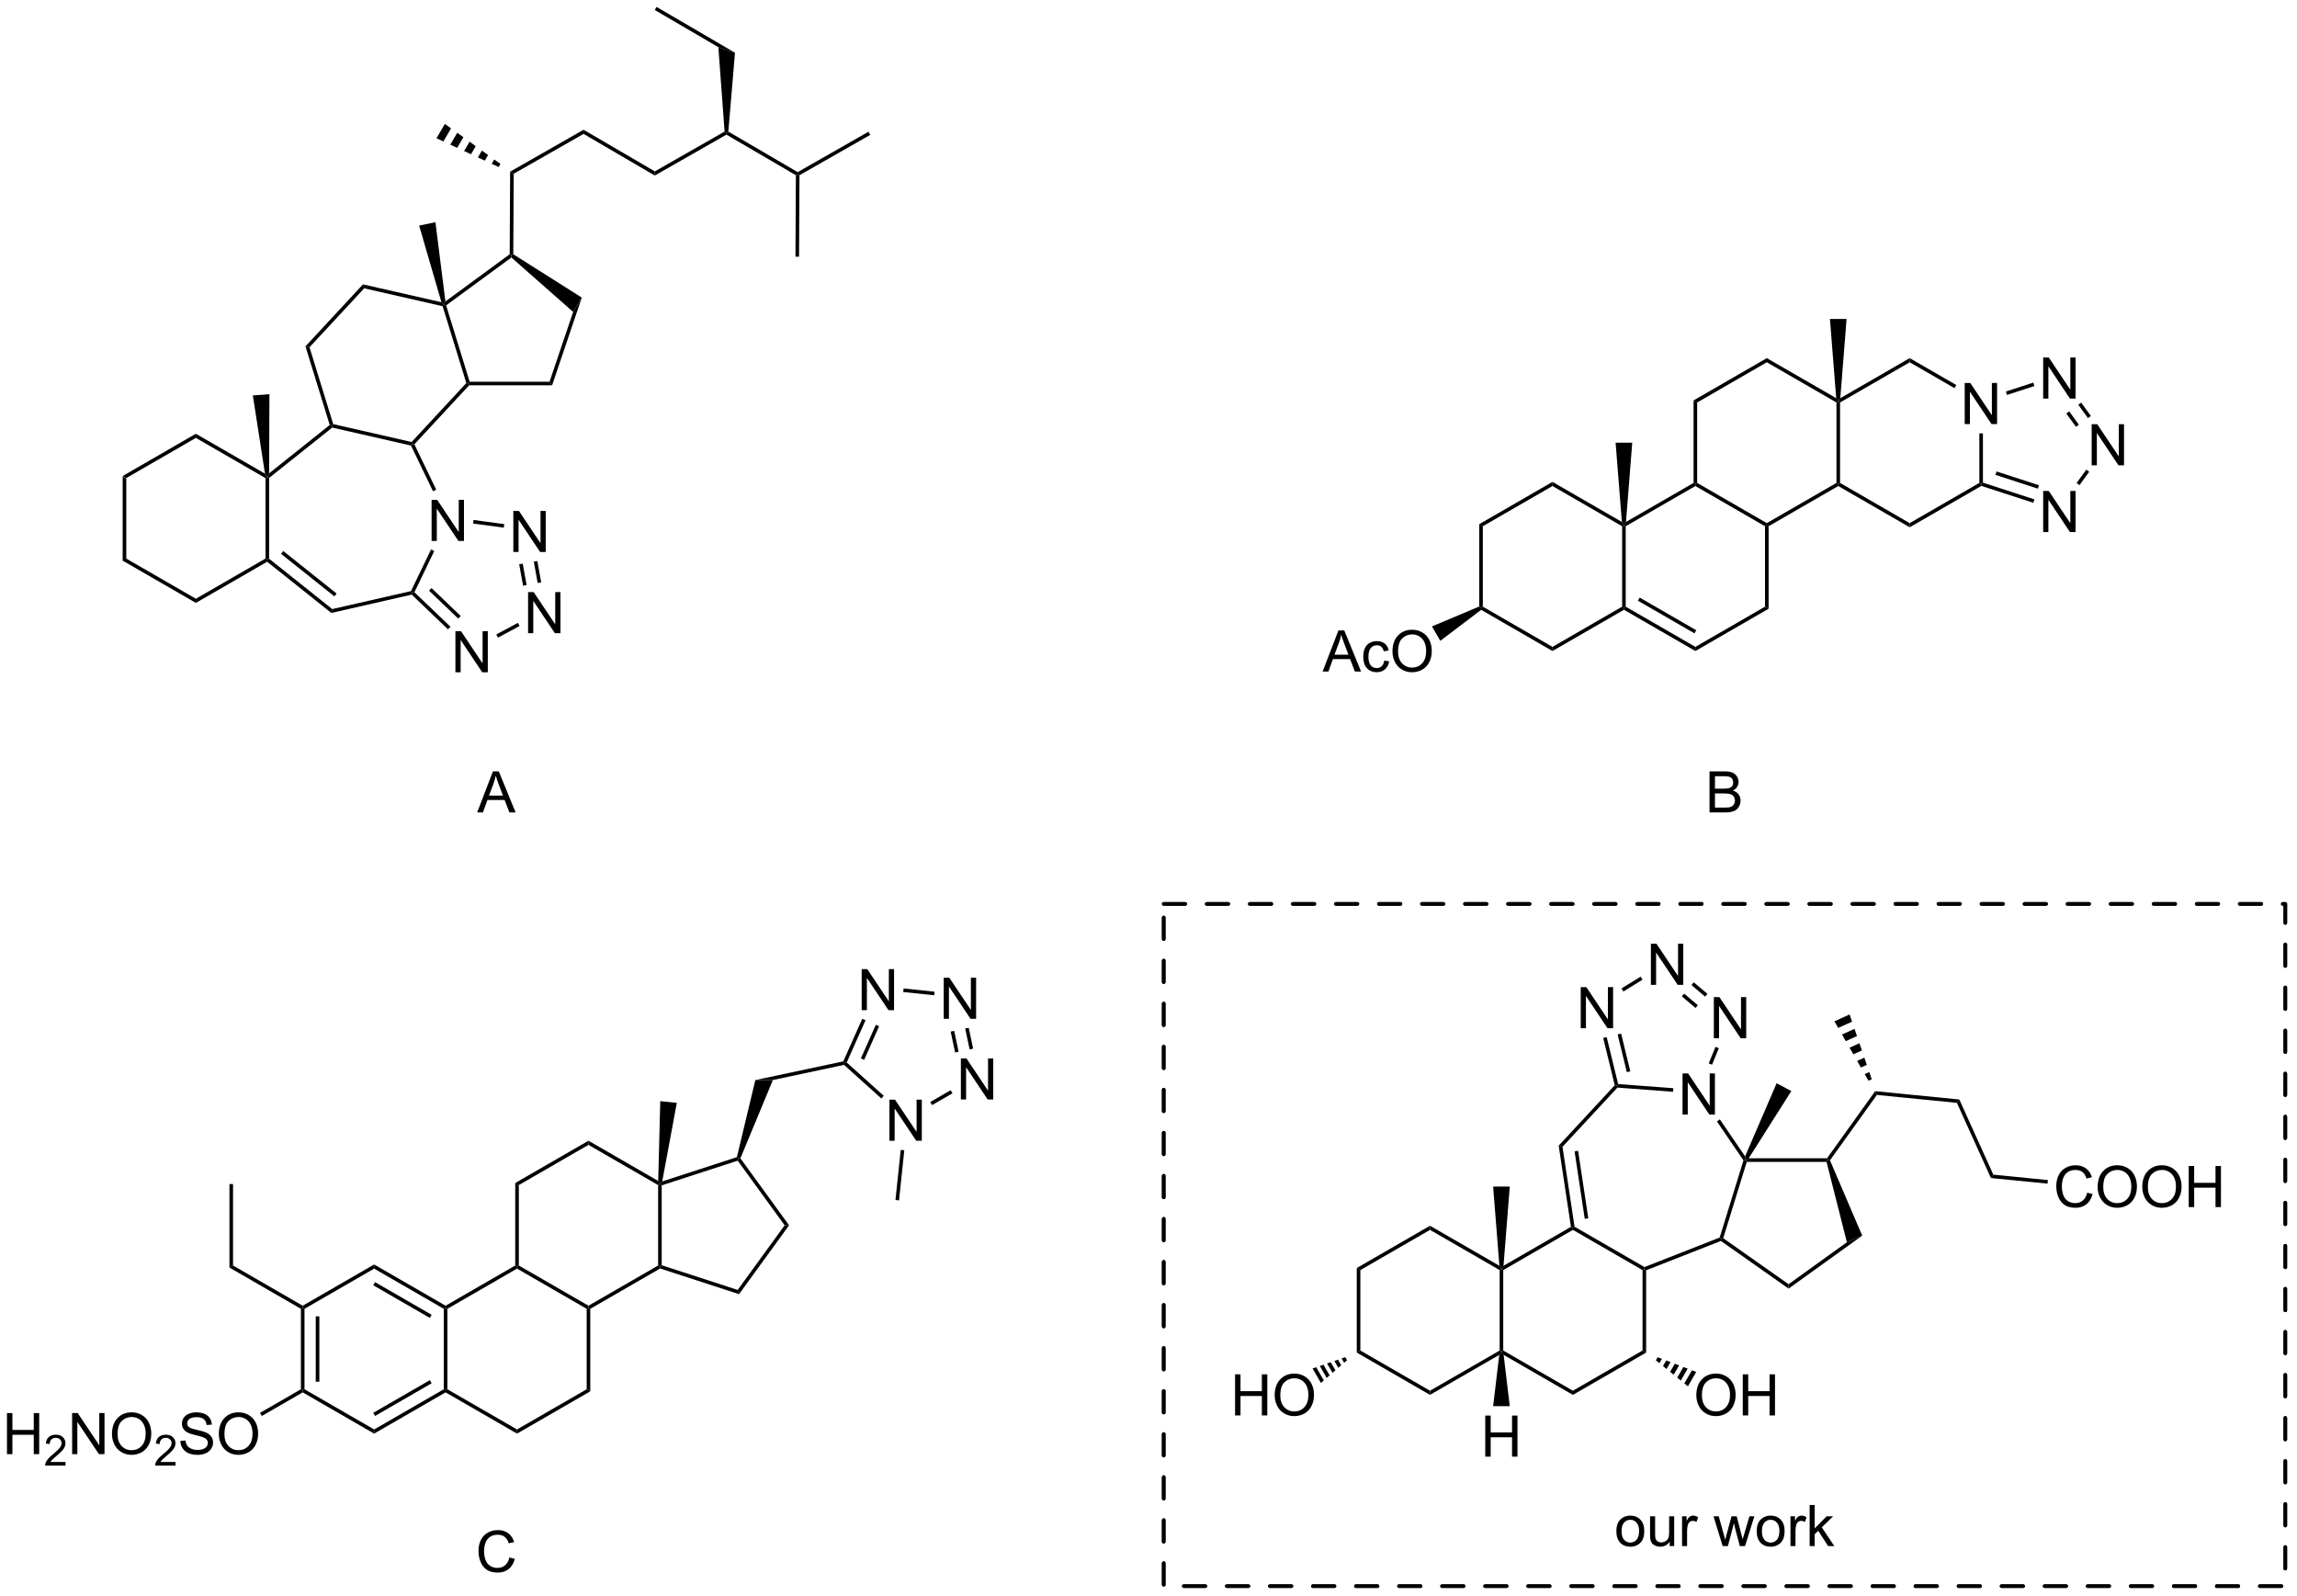 <?xml version="1.0" encoding="UTF-8"?>
<!DOCTYPE svg PUBLIC '-//W3C//DTD SVG 1.0//EN'
          'http://www.w3.org/TR/2001/REC-SVG-20010904/DTD/svg10.dtd'>
<svg stroke-dasharray="none" shape-rendering="auto" xmlns="http://www.w3.org/2000/svg" font-family="'Dialog'" text-rendering="auto" width="439" fill-opacity="1" color-interpolation="auto" color-rendering="auto" preserveAspectRatio="xMidYMid meet" font-size="12px" viewBox="0 0 439 305" fill="black" xmlns:xlink="http://www.w3.org/1999/xlink" stroke="black" image-rendering="auto" stroke-miterlimit="10" stroke-linecap="square" stroke-linejoin="miter" font-style="normal" stroke-width="1" height="305" stroke-dashoffset="0" font-weight="normal" stroke-opacity="1"
><!--Generated by the Batik Graphics2D SVG Generator--><defs id="genericDefs"
  /><g
  ><defs id="defs1"
    ><clipPath clipPathUnits="userSpaceOnUse" id="clipPath1"
      ><path d="M2.4 0.646 L331.341 0.646 L331.341 229.339 L2.4 229.339 L2.4 0.646 Z"
      /></clipPath
      ><clipPath clipPathUnits="userSpaceOnUse" id="clipPath2"
      ><path d="M0.733 27.958 L0.733 250.292 L320.529 250.292 L320.529 27.958 Z"
      /></clipPath
    ></defs
    ><g transform="scale(1.333,1.333) translate(-2.4,-0.646) matrix(1.029,0,0,1.029,1.646,-28.112)"
    ><path d="M17.827 94.326 L18.327 94.614 L18.327 105.826 L17.827 106.114 Z" stroke="none" clip-path="url(#clipPath2)"
    /></g
    ><g transform="matrix(1.371,0,0,1.371,-1.005,-38.343)"
    ><path d="M17.827 106.114 L18.327 105.826 L28.037 111.431 L28.037 112.009 Z" stroke="none" clip-path="url(#clipPath2)"
    /></g
    ><g transform="matrix(1.371,0,0,1.371,-1.005,-38.343)"
    ><path d="M28.037 112.009 L28.037 111.431 L37.746 105.826 L37.996 105.97 L37.973 106.272 Z" stroke="none" clip-path="url(#clipPath2)"
    /></g
    ><g transform="matrix(1.371,0,0,1.371,-1.005,-38.343)"
    ><path d="M38.246 105.85 L37.996 105.97 L37.746 105.826 L37.746 94.614 L37.996 94.47 L38.246 94.591 Z" stroke="none" clip-path="url(#clipPath2)"
    /></g
    ><g transform="matrix(1.371,0,0,1.371,-1.005,-38.343)"
    ><path d="M37.67 93.993 L37.996 94.47 L37.746 94.614 L28.037 89.009 L28.037 88.431 Z" stroke="none" clip-path="url(#clipPath2)"
    /></g
    ><g transform="matrix(1.371,0,0,1.371,-1.005,-38.343)"
    ><path d="M28.037 88.431 L28.037 89.009 L18.327 94.614 L17.827 94.326 Z" stroke="none" clip-path="url(#clipPath2)"
    /></g
    ><g transform="matrix(1.371,0,0,1.371,-1.005,-38.343)"
    ><path d="M60.898 103.37 L60.898 97.644 L61.676 97.644 L64.684 102.138 L64.684 97.644 L65.411 97.644 L65.411 103.37 L64.632 103.37 L61.624 98.87 L61.624 103.37 L60.898 103.37 Z" stroke="none" clip-path="url(#clipPath2)"
    /></g
    ><g transform="matrix(1.371,0,0,1.371,-1.005,-38.343)"
    ><path d="M37.973 106.272 L37.996 105.97 L38.246 105.85 L47.049 112.87 L46.925 113.411 ZM39.91 105.169 L47.342 111.096 L47.654 110.705 L40.222 104.778 Z" stroke="none" clip-path="url(#clipPath2)"
    /></g
    ><g transform="matrix(1.371,0,0,1.371,-1.005,-38.343)"
    ><path d="M46.925 113.411 L47.049 112.87 L58.026 110.364 L58.199 110.581 L58.123 110.855 Z" stroke="none" clip-path="url(#clipPath2)"
    /></g
    ><g transform="matrix(1.371,0,0,1.371,-1.005,-38.343)"
    ><path d="M58.503 110.526 L58.199 110.581 L58.026 110.364 L60.82 104.562 L61.27 104.778 Z" stroke="none" clip-path="url(#clipPath2)"
    /></g
    ><g transform="matrix(1.371,0,0,1.371,-1.005,-38.343)"
    ><path d="M61.543 96.227 L61.092 96.444 L58.026 90.076 L58.199 89.859 L58.498 89.904 Z" stroke="none" clip-path="url(#clipPath2)"
    /></g
    ><g transform="matrix(1.371,0,0,1.371,-1.005,-38.343)"
    ><path d="M58.113 89.583 L58.199 89.859 L58.026 90.076 L47.049 87.57 L46.987 87.3 L47.183 87.088 Z" stroke="none" clip-path="url(#clipPath2)"
    /></g
    ><g transform="matrix(1.371,0,0,1.371,-1.005,-38.343)"
    ><path d="M46.698 87.211 L46.987 87.3 L47.049 87.57 L38.246 94.591 L37.996 94.47 L38.247 93.95 Z" stroke="none" clip-path="url(#clipPath2)"
    /></g
    ><g transform="matrix(1.371,0,0,1.371,-1.005,-38.343)"
    ><path d="M58.498 89.904 L58.199 89.859 L58.113 89.583 L65.739 81.365 L66.02 81.429 L66.13 81.679 Z" stroke="none" clip-path="url(#clipPath2)"
    /></g
    ><g transform="matrix(1.371,0,0,1.371,-1.005,-38.343)"
    ><path d="M66.205 81.179 L66.02 81.429 L65.739 81.365 L62.434 70.651 L62.631 70.44 L62.922 70.536 Z" stroke="none" clip-path="url(#clipPath2)"
    /></g
    ><g transform="matrix(1.371,0,0,1.371,-1.005,-38.343)"
    ><path d="M62.273 70.102 L62.631 70.44 L62.434 70.651 L51.504 68.157 L51.334 67.605 Z" stroke="none" clip-path="url(#clipPath2)"
    /></g
    ><g transform="matrix(1.371,0,0,1.371,-1.005,-38.343)"
    ><path d="M51.334 67.605 L51.504 68.157 L43.879 76.375 L43.316 76.247 Z" stroke="none" clip-path="url(#clipPath2)"
    /></g
    ><g transform="matrix(1.371,0,0,1.371,-1.005,-38.343)"
    ><path d="M43.316 76.247 L43.879 76.375 L47.183 87.088 L46.987 87.3 L46.698 87.211 Z" stroke="none" clip-path="url(#clipPath2)"
    /></g
    ><g transform="matrix(1.371,0,0,1.371,-1.005,-38.343)"
    ><path d="M66.13 81.679 L66.02 81.429 L66.205 81.179 L77.34 81.179 L77.698 81.679 Z" stroke="none" clip-path="url(#clipPath2)"
    /></g
    ><g transform="matrix(1.371,0,0,1.371,-1.005,-38.343)"
    ><path d="M77.698 81.679 L77.34 81.179 L80.631 71.448 L81.835 69.45 Z" stroke="none" clip-path="url(#clipPath2)"
    /></g
    ><g transform="matrix(1.371,0,0,1.371,-1.005,-38.343)"
    ><path d="M81.835 69.45 L80.631 71.448 L72.021 63.862 L72.035 63.542 L72.285 63.406 Z" stroke="none" clip-path="url(#clipPath2)"
    /></g
    ><g transform="matrix(1.371,0,0,1.371,-1.005,-38.343)"
    ><path d="M71.785 63.415 L72.035 63.542 L72.021 63.862 L62.922 70.536 L62.631 70.44 L62.825 69.987 Z" stroke="none" clip-path="url(#clipPath2)"
    /></g
    ><g transform="matrix(1.371,0,0,1.371,-1.005,-38.343)"
    ><path d="M72.285 63.406 L72.035 63.542 L71.785 63.415 L71.845 51.896 L72.344 52.188 Z" stroke="none" clip-path="url(#clipPath2)"
    /></g
    ><g transform="matrix(1.371,0,0,1.371,-1.005,-38.343)"
    ><path d="M70.241 51.249 L69.279 50.804 L69.633 50.197 L70.494 50.817 ZM68.317 50.358 L67.354 49.913 L67.913 48.958 L68.773 49.577 ZM66.392 49.468 L65.43 49.023 L66.192 47.718 L67.052 48.338 ZM64.467 48.577 L63.505 48.132 L64.471 46.478 L65.332 47.098 ZM62.542 47.687 L61.58 47.242 L62.75 45.239 L63.611 45.858 Z" stroke="none" clip-path="url(#clipPath2)"
    /></g
    ><g transform="matrix(1.371,0,0,1.371,-1.005,-38.343)"
    ><path d="M72.344 52.188 L71.845 51.896 L82.085 46.055 L82.082 46.633 Z" stroke="none" clip-path="url(#clipPath2)"
    /></g
    ><g transform="matrix(1.371,0,0,1.371,-1.005,-38.343)"
    ><path d="M82.082 46.633 L82.085 46.055 L92.014 51.857 L92.011 52.434 Z" stroke="none" clip-path="url(#clipPath2)"
    /></g
    ><g transform="matrix(1.371,0,0,1.371,-1.005,-38.343)"
    ><path d="M92.011 52.434 L92.014 51.857 L101.742 46.308 L102.002 46.447 L102 46.736 Z" stroke="none" clip-path="url(#clipPath2)"
    /></g
    ><g transform="matrix(1.371,0,0,1.371,-1.005,-38.343)"
    ><path d="M64.22 121.678 L64.22 115.952 L64.999 115.952 L68.006 120.447 L68.006 115.952 L68.733 115.952 L68.733 121.678 L67.954 121.678 L64.947 117.178 L64.947 121.678 L64.22 121.678 Z" stroke="none" clip-path="url(#clipPath2)"
    /></g
    ><g transform="matrix(1.371,0,0,1.371,-1.005,-38.343)"
    ><path d="M74.347 116.229 L74.347 110.502 L75.126 110.502 L78.133 114.997 L78.133 110.502 L78.86 110.502 L78.86 116.229 L78.081 116.229 L75.073 111.729 L75.073 116.229 L74.347 116.229 Z" stroke="none" clip-path="url(#clipPath2)"
    /></g
    ><g transform="matrix(1.371,0,0,1.371,-1.005,-38.343)"
    ><path d="M72.293 104.914 L72.293 99.187 L73.072 99.187 L76.08 103.682 L76.08 99.187 L76.806 99.187 L76.806 104.914 L76.028 104.914 L73.02 100.414 L73.02 104.914 L72.293 104.914 Z" stroke="none" clip-path="url(#clipPath2)"
    /></g
    ><g transform="matrix(1.371,0,0,1.371,-1.005,-38.343)"
    ><path d="M58.123 110.855 L58.199 110.581 L58.503 110.526 L63.527 115.329 L63.181 115.691 ZM60.543 110.305 L64.612 114.195 L64.957 113.833 L60.889 109.944 Z" stroke="none" clip-path="url(#clipPath2)"
    /></g
    ><g transform="matrix(1.371,0,0,1.371,-1.005,-38.343)"
    ><path d="M70.154 116.852 L69.917 116.411 L72.928 114.791 L73.165 115.231 Z" stroke="none" clip-path="url(#clipPath2)"
    /></g
    ><g transform="matrix(1.371,0,0,1.371,-1.005,-38.343)"
    ><path d="M76.179 109.15 L75.687 109.239 L75.146 106.258 L75.638 106.169 ZM74.142 109.519 L73.601 106.539 L73.109 106.628 L73.65 109.609 Z" stroke="none" clip-path="url(#clipPath2)"
    /></g
    ><g transform="matrix(1.371,0,0,1.371,-1.005,-38.343)"
    ><path d="M71.027 101.03 L70.96 101.525 L66.68 100.945 L66.747 100.45 Z" stroke="none" clip-path="url(#clipPath2)"
    /></g
    ><g transform="matrix(1.371,0,0,1.371,-1.005,-38.343)"
    ><path d="M62.825 69.987 L62.631 70.44 L62.273 70.102 L59.163 59.414 L61.434 58.944 Z" stroke="none" clip-path="url(#clipPath2)"
    /></g
    ><g transform="matrix(1.371,0,0,1.371,-1.005,-38.343)"
    ><path d="M38.247 93.95 L37.996 94.47 L37.67 93.993 L35.98 83.089 L38.293 82.915 Z" stroke="none" clip-path="url(#clipPath2)"
    /></g
    ><g transform="matrix(1.371,0,0,1.371,-1.005,-38.343)"
    ><path d="M206.941 101.034 L207.441 101.323 L207.441 112.534 L207.191 112.678 L206.941 112.514 Z" stroke="none" clip-path="url(#clipPath2)"
    /></g
    ><g transform="matrix(1.371,0,0,1.371,-1.005,-38.343)"
    ><path d="M207.208 112.977 L207.191 112.678 L207.441 112.534 L217.151 118.14 L217.151 118.717 Z" stroke="none" clip-path="url(#clipPath2)"
    /></g
    ><g transform="matrix(1.371,0,0,1.371,-1.005,-38.343)"
    ><path d="M217.151 118.717 L217.151 118.14 L226.86 112.534 L227.11 112.678 L227.11 112.967 Z" stroke="none" clip-path="url(#clipPath2)"
    /></g
    ><g transform="matrix(1.371,0,0,1.371,-1.005,-38.343)"
    ><path d="M227.36 112.534 L227.11 112.678 L226.86 112.534 L226.86 101.323 L227.11 101.178 L227.36 101.323 Z" stroke="none" clip-path="url(#clipPath2)"
    /></g
    ><g transform="matrix(1.371,0,0,1.371,-1.005,-38.343)"
    ><path d="M226.824 100.725 L227.11 101.178 L226.86 101.323 L217.151 95.717 L217.151 95.14 Z" stroke="none" clip-path="url(#clipPath2)"
    /></g
    ><g transform="matrix(1.371,0,0,1.371,-1.005,-38.343)"
    ><path d="M217.151 95.14 L217.151 95.717 L207.441 101.323 L206.941 101.034 Z" stroke="none" clip-path="url(#clipPath2)"
    /></g
    ><g transform="matrix(1.371,0,0,1.371,-1.005,-38.343)"
    ><path d="M227.11 112.967 L227.11 112.678 L227.36 112.534 L237.069 118.14 L237.069 118.717 ZM229.055 111.7 L236.944 116.255 L237.194 115.822 L229.305 111.267 Z" stroke="none" clip-path="url(#clipPath2)"
    /></g
    ><g transform="matrix(1.371,0,0,1.371,-1.005,-38.343)"
    ><path d="M237.069 118.717 L237.069 118.14 L246.779 112.534 L247.279 112.823 Z" stroke="none" clip-path="url(#clipPath2)"
    /></g
    ><g transform="matrix(1.371,0,0,1.371,-1.005,-38.343)"
    ><path d="M247.279 112.823 L246.779 112.534 L246.779 101.323 L247.029 101.178 L247.279 101.323 Z" stroke="none" clip-path="url(#clipPath2)"
    /></g
    ><g transform="matrix(1.371,0,0,1.371,-1.005,-38.343)"
    ><path d="M247.029 100.89 L247.029 101.178 L246.779 101.323 L237.069 95.717 L237.069 95.428 L237.319 95.284 Z" stroke="none" clip-path="url(#clipPath2)"
    /></g
    ><g transform="matrix(1.371,0,0,1.371,-1.005,-38.343)"
    ><path d="M236.819 95.284 L237.069 95.428 L237.069 95.717 L227.36 101.323 L227.11 101.178 L227.396 100.725 Z" stroke="none" clip-path="url(#clipPath2)"
    /></g
    ><g transform="matrix(1.371,0,0,1.371,-1.005,-38.343)"
    ><path d="M247.279 101.323 L247.029 101.178 L247.029 100.89 L256.738 95.284 L256.988 95.428 L256.988 95.717 Z" stroke="none" clip-path="url(#clipPath2)"
    /></g
    ><g transform="matrix(1.371,0,0,1.371,-1.005,-38.343)"
    ><path d="M257.238 95.284 L256.988 95.428 L256.738 95.284 L256.738 84.073 L256.988 83.928 L257.238 84.073 Z" stroke="none" clip-path="url(#clipPath2)"
    /></g
    ><g transform="matrix(1.371,0,0,1.371,-1.005,-38.343)"
    ><path d="M256.702 83.475 L256.988 83.928 L256.738 84.073 L247.029 78.467 L247.029 77.89 Z" stroke="none" clip-path="url(#clipPath2)"
    /></g
    ><g transform="matrix(1.371,0,0,1.371,-1.005,-38.343)"
    ><path d="M247.029 77.89 L247.029 78.467 L237.319 84.073 L236.819 83.784 Z" stroke="none" clip-path="url(#clipPath2)"
    /></g
    ><g transform="matrix(1.371,0,0,1.371,-1.005,-38.343)"
    ><path d="M236.819 83.784 L237.319 84.073 L237.319 95.284 L237.069 95.428 L236.819 95.284 Z" stroke="none" clip-path="url(#clipPath2)"
    /></g
    ><g transform="matrix(1.371,0,0,1.371,-1.005,-38.343)"
    ><path d="M274.616 87.078 L274.616 81.352 L275.394 81.352 L278.402 85.847 L278.402 81.352 L279.129 81.352 L279.129 87.078 L278.35 87.078 L275.342 82.578 L275.342 87.078 L274.616 87.078 Z" stroke="none" clip-path="url(#clipPath2)"
    /></g
    ><g transform="matrix(1.371,0,0,1.371,-1.005,-38.343)"
    ><path d="M256.988 95.717 L256.988 95.428 L257.238 95.284 L266.947 100.89 L266.947 101.467 Z" stroke="none" clip-path="url(#clipPath2)"
    /></g
    ><g transform="matrix(1.371,0,0,1.371,-1.005,-38.343)"
    ><path d="M266.947 101.467 L266.947 100.89 L276.656 95.284 L276.906 95.428 L276.935 95.701 Z" stroke="none" clip-path="url(#clipPath2)"
    /></g
    ><g transform="matrix(1.371,0,0,1.371,-1.005,-38.343)"
    ><path d="M277.156 95.247 L276.906 95.428 L276.656 95.284 L276.656 88.378 L277.156 88.378 Z" stroke="none" clip-path="url(#clipPath2)"
    /></g
    ><g transform="matrix(1.371,0,0,1.371,-1.005,-38.343)"
    ><path d="M273.441 81.639 L273.191 82.072 L266.947 78.467 L266.947 77.89 Z" stroke="none" clip-path="url(#clipPath2)"
    /></g
    ><g transform="matrix(1.371,0,0,1.371,-1.005,-38.343)"
    ><path d="M266.947 77.89 L266.947 78.467 L257.238 84.073 L256.988 83.928 L257.274 83.475 Z" stroke="none" clip-path="url(#clipPath2)"
    /></g
    ><g transform="matrix(1.371,0,0,1.371,-1.005,-38.343)"
    ><path d="M285.553 102.132 L285.553 96.406 L286.332 96.406 L289.339 100.9 L289.339 96.406 L290.066 96.406 L290.066 102.132 L289.287 102.132 L286.279 97.632 L286.279 102.132 L285.553 102.132 Z" stroke="none" clip-path="url(#clipPath2)"
    /></g
    ><g transform="matrix(1.371,0,0,1.371,-1.005,-38.343)"
    ><path d="M292.313 92.828 L292.313 87.102 L293.091 87.102 L296.099 91.597 L296.099 87.102 L296.826 87.102 L296.826 92.828 L296.047 92.828 L293.039 88.328 L293.039 92.828 L292.313 92.828 Z" stroke="none" clip-path="url(#clipPath2)"
    /></g
    ><g transform="matrix(1.371,0,0,1.371,-1.005,-38.343)"
    ><path d="M285.553 83.525 L285.553 77.798 L286.332 77.798 L289.339 82.293 L289.339 77.798 L290.066 77.798 L290.066 83.525 L289.287 83.525 L286.279 79.025 L286.279 83.525 L285.553 83.525 Z" stroke="none" clip-path="url(#clipPath2)"
    /></g
    ><g transform="matrix(1.371,0,0,1.371,-1.005,-38.343)"
    ><path d="M276.935 95.701 L276.906 95.428 L277.156 95.247 L284.33 97.578 L284.176 98.053 ZM278.899 94.162 L284.815 96.085 L284.97 95.609 L279.054 93.687 Z" stroke="none" clip-path="url(#clipPath2)"
    /></g
    ><g transform="matrix(1.371,0,0,1.371,-1.005,-38.343)"
    ><path d="M290.617 95.591 L290.212 95.297 L291.564 93.436 L291.969 93.73 Z" stroke="none" clip-path="url(#clipPath2)"
    /></g
    ><g transform="matrix(1.371,0,0,1.371,-1.005,-38.343)"
    ><path d="M292.207 85.955 L291.802 86.249 L290.45 84.388 L290.855 84.094 ZM290.532 87.172 L289.18 85.311 L288.776 85.605 L290.128 87.466 Z" stroke="none" clip-path="url(#clipPath2)"
    /></g
    ><g transform="matrix(1.371,0,0,1.371,-1.005,-38.343)"
    ><path d="M284.176 81.304 L284.33 81.779 L280.509 83.021 L280.354 82.545 Z" stroke="none" clip-path="url(#clipPath2)"
    /></g
    ><g transform="matrix(1.371,0,0,1.371,-1.005,-38.343)"
    ><path d="M227.396 100.725 L227.11 101.178 L226.824 100.725 L225.95 89.678 L228.27 89.678 Z" stroke="none" clip-path="url(#clipPath2)"
    /></g
    ><g transform="matrix(1.371,0,0,1.371,-1.005,-38.343)"
    ><path d="M257.274 83.475 L256.988 83.928 L256.702 83.475 L255.828 72.428 L258.148 72.428 Z" stroke="none" clip-path="url(#clipPath2)"
    /></g
    ><g transform="matrix(1.371,0,0,1.371,-1.005,-38.343)"
    ><path d="M185.108 121.578 L187.309 115.852 L188.126 115.852 L190.47 121.578 L189.606 121.578 L188.939 119.844 L186.543 119.844 L185.916 121.578 L185.108 121.578 ZM186.762 119.227 L188.704 119.227 L188.106 117.641 Q187.832 116.917 187.699 116.453 Q187.59 117.003 187.392 117.547 L186.762 119.227 ZM193.691 120.058 L194.384 120.149 Q194.27 120.862 193.804 121.269 Q193.337 121.672 192.658 121.672 Q191.806 121.672 191.288 121.115 Q190.77 120.558 190.77 119.519 Q190.77 118.847 190.991 118.344 Q191.215 117.839 191.671 117.589 Q192.126 117.336 192.66 117.336 Q193.337 117.336 193.767 117.677 Q194.197 118.019 194.316 118.649 L193.634 118.753 Q193.535 118.336 193.288 118.125 Q193.041 117.914 192.689 117.914 Q192.158 117.914 191.824 118.294 Q191.494 118.675 191.494 119.5 Q191.494 120.336 191.814 120.716 Q192.134 121.094 192.65 121.094 Q193.064 121.094 193.34 120.841 Q193.619 120.586 193.691 120.058 ZM194.845 118.789 Q194.845 117.362 195.611 116.558 Q196.376 115.75 197.587 115.75 Q198.379 115.75 199.014 116.13 Q199.653 116.508 199.986 117.185 Q200.322 117.862 200.322 118.722 Q200.322 119.594 199.97 120.281 Q199.619 120.969 198.973 121.323 Q198.329 121.677 197.582 121.677 Q196.775 121.677 196.137 121.287 Q195.501 120.894 195.173 120.219 Q194.845 119.542 194.845 118.789 ZM195.626 118.8 Q195.626 119.836 196.181 120.433 Q196.738 121.026 197.579 121.026 Q198.434 121.026 198.986 120.425 Q199.541 119.823 199.541 118.719 Q199.541 118.019 199.304 117.498 Q199.066 116.977 198.611 116.69 Q198.158 116.401 197.59 116.401 Q196.785 116.401 196.204 116.956 Q195.626 117.508 195.626 118.8 Z" stroke="none" clip-path="url(#clipPath2)"
    /></g
    ><g transform="matrix(1.371,0,0,1.371,-1.005,-38.343)"
    ><path d="M206.941 112.514 L207.191 112.678 L207.208 112.977 L201.511 117.297 L200.351 115.288 Z" stroke="none" clip-path="url(#clipPath2)"
    /></g
    ><g transform="matrix(1.371,0,0,1.371,-1.005,-38.343)"
    ><path d="M42.68 210.414 L42.93 210.27 L43.18 210.414 L43.18 221.626 L42.93 221.77 L42.68 221.626 ZM44.75 211.465 L44.75 220.575 L45.25 220.575 L45.25 211.465 Z" stroke="none" clip-path="url(#clipPath2)"
    /></g
    ><g transform="matrix(1.371,0,0,1.371,-1.005,-38.343)"
    ><path d="M42.93 222.059 L42.93 221.77 L43.18 221.626 L52.889 227.231 L52.889 227.809 Z" stroke="none" clip-path="url(#clipPath2)"
    /></g
    ><g transform="matrix(1.371,0,0,1.371,-1.005,-38.343)"
    ><path d="M52.889 227.809 L52.889 227.231 L62.598 221.626 L62.848 221.77 L62.848 222.059 ZM53.014 225.346 L60.903 220.792 L60.653 220.358 L52.764 224.913 Z" stroke="none" clip-path="url(#clipPath2)"
    /></g
    ><g transform="matrix(1.371,0,0,1.371,-1.005,-38.343)"
    ><path d="M63.098 221.626 L62.848 221.77 L62.598 221.626 L62.598 210.414 L62.848 210.27 L63.098 210.414 Z" stroke="none" clip-path="url(#clipPath2)"
    /></g
    ><g transform="matrix(1.371,0,0,1.371,-1.005,-38.343)"
    ><path d="M62.848 209.981 L62.848 210.27 L62.598 210.414 L52.889 204.809 L52.889 204.231 ZM60.903 211.249 L53.014 206.694 L52.764 207.127 L60.653 211.682 Z" stroke="none" clip-path="url(#clipPath2)"
    /></g
    ><g transform="matrix(1.371,0,0,1.371,-1.005,-38.343)"
    ><path d="M52.889 204.231 L52.889 204.809 L43.18 210.414 L42.93 210.27 L42.93 209.981 Z" stroke="none" clip-path="url(#clipPath2)"
    /></g
    ><g transform="matrix(1.371,0,0,1.371,-1.005,-38.343)"
    ><path d="M62.848 222.059 L62.848 221.77 L63.098 221.626 L72.808 227.231 L72.808 227.809 Z" stroke="none" clip-path="url(#clipPath2)"
    /></g
    ><g transform="matrix(1.371,0,0,1.371,-1.005,-38.343)"
    ><path d="M72.808 227.809 L72.808 227.231 L82.517 221.626 L83.017 221.914 Z" stroke="none" clip-path="url(#clipPath2)"
    /></g
    ><g transform="matrix(1.371,0,0,1.371,-1.005,-38.343)"
    ><path d="M83.017 221.914 L82.517 221.626 L82.517 210.414 L82.767 210.27 L83.017 210.414 Z" stroke="none" clip-path="url(#clipPath2)"
    /></g
    ><g transform="matrix(1.371,0,0,1.371,-1.005,-38.343)"
    ><path d="M82.767 209.981 L82.767 210.27 L82.517 210.414 L72.808 204.809 L72.808 204.52 L73.058 204.376 Z" stroke="none" clip-path="url(#clipPath2)"
    /></g
    ><g transform="matrix(1.371,0,0,1.371,-1.005,-38.343)"
    ><path d="M72.558 204.376 L72.808 204.52 L72.808 204.809 L63.098 210.414 L62.848 210.27 L62.848 209.981 Z" stroke="none" clip-path="url(#clipPath2)"
    /></g
    ><g transform="matrix(1.371,0,0,1.371,-1.005,-38.343)"
    ><path d="M83.017 210.414 L82.767 210.27 L82.767 209.981 L92.476 204.376 L92.726 204.52 L92.755 204.792 Z" stroke="none" clip-path="url(#clipPath2)"
    /></g
    ><g transform="matrix(1.371,0,0,1.371,-1.005,-38.343)"
    ><path d="M92.976 204.338 L92.726 204.52 L92.476 204.376 L92.476 193.164 L92.726 193.02 L92.976 193.202 Z" stroke="none" clip-path="url(#clipPath2)"
    /></g
    ><g transform="matrix(1.371,0,0,1.371,-1.005,-38.343)"
    ><path d="M92.488 192.594 L92.726 193.02 L92.476 193.164 L82.767 187.559 L82.767 186.981 Z" stroke="none" clip-path="url(#clipPath2)"
    /></g
    ><g transform="matrix(1.371,0,0,1.371,-1.005,-38.343)"
    ><path d="M82.767 186.981 L82.767 187.559 L73.058 193.164 L72.558 192.876 Z" stroke="none" clip-path="url(#clipPath2)"
    /></g
    ><g transform="matrix(1.371,0,0,1.371,-1.005,-38.343)"
    ><path d="M72.558 192.876 L73.058 193.164 L73.058 204.376 L72.808 204.52 L72.558 204.376 Z" stroke="none" clip-path="url(#clipPath2)"
    /></g
    ><g transform="matrix(1.371,0,0,1.371,-1.005,-38.343)"
    ><path d="M92.755 204.792 L92.726 204.52 L92.976 204.338 L103.568 207.78 L103.759 208.368 Z" stroke="none" clip-path="url(#clipPath2)"
    /></g
    ><g transform="matrix(1.371,0,0,1.371,-1.005,-38.343)"
    ><path d="M103.759 208.368 L103.568 207.78 L110.114 198.77 L110.732 198.77 Z" stroke="none" clip-path="url(#clipPath2)"
    /></g
    ><g transform="matrix(1.371,0,0,1.371,-1.005,-38.343)"
    ><path d="M110.732 198.77 L110.114 198.77 L103.568 189.76 L103.663 189.466 L103.947 189.432 Z" stroke="none" clip-path="url(#clipPath2)"
    /></g
    ><g transform="matrix(1.371,0,0,1.371,-1.005,-38.343)"
    ><path d="M103.454 189.272 L103.663 189.466 L103.568 189.76 L92.976 193.202 L92.726 193.02 L93.048 192.653 Z" stroke="none" clip-path="url(#clipPath2)"
    /></g
    ><g transform="matrix(1.371,0,0,1.371,-1.005,-38.343)"
    ><path d="M103.947 189.432 L103.663 189.466 L103.454 189.272 L106.028 178.526 L108.474 178.518 Z" stroke="none" clip-path="url(#clipPath2)"
    /></g
    ><g transform="matrix(1.371,0,0,1.371,-1.005,-38.343)"
    ><path d="M108.474 178.518 L106.028 178.526 L118.289 175.92 L118.466 176.138 L118.393 176.409 Z" stroke="none" clip-path="url(#clipPath2)"
    /></g
    ><g transform="matrix(1.371,0,0,1.371,-1.005,-38.343)"
    ><path d="M124.721 186.983 L124.721 181.257 L125.5 181.257 L128.508 185.751 L128.508 181.257 L129.234 181.257 L129.234 186.983 L128.456 186.983 L125.448 182.483 L125.448 186.983 L124.721 186.983 Z" stroke="none" clip-path="url(#clipPath2)"
    /></g
    ><g transform="matrix(1.371,0,0,1.371,-1.005,-38.343)"
    ><path d="M134.68 181.233 L134.68 175.507 L135.459 175.507 L138.467 180.001 L138.467 175.507 L139.194 175.507 L139.194 181.233 L138.415 181.233 L135.407 176.733 L135.407 181.233 L134.68 181.233 Z" stroke="none" clip-path="url(#clipPath2)"
    /></g
    ><g transform="matrix(1.371,0,0,1.371,-1.005,-38.343)"
    ><path d="M132.29 169.984 L132.29 164.258 L133.068 164.258 L136.076 168.753 L136.076 164.258 L136.803 164.258 L136.803 169.984 L136.024 169.984 L133.016 165.484 L133.016 169.984 L132.29 169.984 Z" stroke="none" clip-path="url(#clipPath2)"
    /></g
    ><g transform="matrix(1.371,0,0,1.371,-1.005,-38.343)"
    ><path d="M120.853 168.782 L120.853 163.056 L121.631 163.056 L124.639 167.551 L124.639 163.056 L125.365 163.056 L125.365 168.782 L124.587 168.782 L121.579 164.282 L121.579 168.782 L120.853 168.782 Z" stroke="none" clip-path="url(#clipPath2)"
    /></g
    ><g transform="matrix(1.371,0,0,1.371,-1.005,-38.343)"
    ><path d="M118.393 176.409 L118.466 176.138 L118.768 176.074 L123.93 180.722 L123.595 181.093 Z" stroke="none" clip-path="url(#clipPath2)"
    /></g
    ><g transform="matrix(1.371,0,0,1.371,-1.005,-38.343)"
    ><path d="M130.662 182.015 L130.412 181.582 L133.256 179.94 L133.506 180.373 Z" stroke="none" clip-path="url(#clipPath2)"
    /></g
    ><g transform="matrix(1.371,0,0,1.371,-1.005,-38.343)"
    ><path d="M136.39 174.147 L135.901 174.251 L135.281 171.337 L135.77 171.233 ZM134.365 174.577 L133.746 171.663 L133.257 171.767 L133.876 174.681 Z" stroke="none" clip-path="url(#clipPath2)"
    /></g
    ><g transform="matrix(1.371,0,0,1.371,-1.005,-38.343)"
    ><path d="M131.016 166.208 L130.963 166.706 L126.642 166.252 L126.694 165.754 Z" stroke="none" clip-path="url(#clipPath2)"
    /></g
    ><g transform="matrix(1.371,0,0,1.371,-1.005,-38.343)"
    ><path d="M120.933 169.981 L121.39 170.184 L118.768 176.074 L118.466 176.138 L118.289 175.92 ZM122.825 170.823 L120.74 175.505 L121.197 175.708 L123.281 171.026 Z" stroke="none" clip-path="url(#clipPath2)"
    /></g
    ><g transform="matrix(1.371,0,0,1.371,-1.005,-38.343)"
    ><path d="M93.048 192.653 L92.726 193.02 L92.488 192.594 L92.775 181.462 L95.082 181.704 Z" stroke="none" clip-path="url(#clipPath2)"
    /></g
    ><g transform="matrix(1.371,0,0,1.371,-1.005,-38.343)"
    ><path d="M42.93 209.981 L42.93 210.27 L42.68 210.414 L32.72 204.664 L33.22 204.376 Z" stroke="none" clip-path="url(#clipPath2)"
    /></g
    ><g transform="matrix(1.371,0,0,1.371,-1.005,-38.343)"
    ><path d="M33.22 204.376 L32.72 204.664 L32.72 193.02 L33.22 193.02 Z" stroke="none" clip-path="url(#clipPath2)"
    /></g
    ><g transform="matrix(1.371,0,0,1.371,-1.005,-38.343)"
    ><path d="M1.705 230.67 L1.705 224.944 L2.463 224.944 L2.463 227.295 L5.439 227.295 L5.439 224.944 L6.197 224.944 L6.197 230.67 L5.439 230.67 L5.439 227.97 L2.463 227.97 L2.463 230.67 L1.705 230.67 Z" stroke="none" clip-path="url(#clipPath2)"
    /></g
    ><g transform="matrix(1.371,0,0,1.371,-1.005,-38.343)"
    ><path d="M9.863 231.762 L9.863 232.27 L7.023 232.27 Q7.018 232.079 7.086 231.903 Q7.193 231.614 7.432 231.333 Q7.672 231.051 8.123 230.682 Q8.822 230.108 9.068 229.772 Q9.315 229.436 9.315 229.137 Q9.315 228.825 9.09 228.61 Q8.867 228.393 8.506 228.393 Q8.125 228.393 7.896 228.622 Q7.668 228.85 7.666 229.255 L7.123 229.2 Q7.18 228.592 7.543 228.276 Q7.906 227.958 8.518 227.958 Q9.137 227.958 9.496 228.301 Q9.857 228.643 9.857 229.149 Q9.857 229.407 9.752 229.657 Q9.646 229.905 9.4 230.18 Q9.156 230.456 8.588 230.936 Q8.113 231.334 7.979 231.477 Q7.844 231.62 7.756 231.762 L9.863 231.762 Z" stroke="none" clip-path="url(#clipPath2)"
    /></g
    ><g transform="matrix(1.371,0,0,1.371,-1.005,-38.343)"
    ><path d="M10.788 230.67 L10.788 224.944 L11.567 224.944 L14.575 229.438 L14.575 224.944 L15.301 224.944 L15.301 230.67 L14.523 230.67 L11.515 226.17 L11.515 230.67 L10.788 230.67 ZM16.344 227.881 Q16.344 226.454 17.11 225.649 Q17.875 224.842 19.086 224.842 Q19.878 224.842 20.513 225.222 Q21.151 225.6 21.485 226.277 Q21.821 226.954 21.821 227.813 Q21.821 228.686 21.469 229.373 Q21.117 230.061 20.472 230.415 Q19.828 230.769 19.081 230.769 Q18.274 230.769 17.636 230.378 Q17 229.985 16.672 229.311 Q16.344 228.634 16.344 227.881 ZM17.125 227.892 Q17.125 228.928 17.68 229.524 Q18.237 230.118 19.078 230.118 Q19.933 230.118 20.485 229.517 Q21.039 228.915 21.039 227.811 Q21.039 227.11 20.802 226.589 Q20.565 226.069 20.11 225.782 Q19.657 225.493 19.089 225.493 Q18.284 225.493 17.703 226.048 Q17.125 226.6 17.125 227.892 Z" stroke="none" clip-path="url(#clipPath2)"
    /></g
    ><g transform="matrix(1.371,0,0,1.371,-1.005,-38.343)"
    ><path d="M25.2 231.762 L25.2 232.27 L22.36 232.27 Q22.355 232.079 22.423 231.903 Q22.53 231.614 22.768 231.333 Q23.009 231.051 23.46 230.682 Q24.159 230.108 24.405 229.772 Q24.651 229.436 24.651 229.137 Q24.651 228.825 24.427 228.61 Q24.204 228.393 23.843 228.393 Q23.462 228.393 23.233 228.622 Q23.005 228.85 23.003 229.255 L22.46 229.2 Q22.517 228.592 22.88 228.276 Q23.243 227.958 23.855 227.958 Q24.474 227.958 24.833 228.301 Q25.194 228.643 25.194 229.149 Q25.194 229.407 25.089 229.657 Q24.983 229.905 24.737 230.18 Q24.493 230.456 23.925 230.936 Q23.45 231.334 23.315 231.477 Q23.181 231.62 23.093 231.762 L25.2 231.762 Z" stroke="none" clip-path="url(#clipPath2)"
    /></g
    ><g transform="matrix(1.371,0,0,1.371,-1.005,-38.343)"
    ><path d="M25.875 228.829 L26.591 228.767 Q26.641 229.196 26.826 229.472 Q27.013 229.748 27.404 229.917 Q27.794 230.087 28.281 230.087 Q28.716 230.087 29.047 229.959 Q29.38 229.829 29.542 229.605 Q29.703 229.381 29.703 229.115 Q29.703 228.845 29.547 228.644 Q29.391 228.444 29.031 228.305 Q28.802 228.217 28.013 228.027 Q27.224 227.837 26.906 227.67 Q26.497 227.454 26.294 227.136 Q26.094 226.819 26.094 226.423 Q26.094 225.99 26.338 225.613 Q26.586 225.235 27.057 225.04 Q27.531 224.845 28.109 224.845 Q28.747 224.845 29.232 225.05 Q29.719 225.256 29.979 225.655 Q30.242 226.053 30.263 226.555 L29.536 226.61 Q29.477 226.069 29.138 225.792 Q28.802 225.514 28.141 225.514 Q27.453 225.514 27.138 225.767 Q26.826 226.017 26.826 226.373 Q26.826 226.68 27.047 226.881 Q27.266 227.079 28.19 227.29 Q29.115 227.498 29.458 227.655 Q29.958 227.884 30.195 228.238 Q30.435 228.592 30.435 229.053 Q30.435 229.509 30.172 229.915 Q29.911 230.319 29.419 230.545 Q28.93 230.769 28.318 230.769 Q27.539 230.769 27.013 230.542 Q26.49 230.313 26.19 229.86 Q25.891 229.405 25.875 228.829 ZM31.24 227.881 Q31.24 226.454 32.005 225.649 Q32.771 224.842 33.982 224.842 Q34.773 224.842 35.409 225.222 Q36.047 225.6 36.38 226.277 Q36.716 226.954 36.716 227.813 Q36.716 228.686 36.365 229.373 Q36.013 230.061 35.367 230.415 Q34.724 230.769 33.977 230.769 Q33.169 230.769 32.531 230.378 Q31.896 229.985 31.568 229.311 Q31.24 228.634 31.24 227.881 ZM32.021 227.892 Q32.021 228.928 32.575 229.524 Q33.133 230.118 33.974 230.118 Q34.828 230.118 35.38 229.517 Q35.935 228.915 35.935 227.811 Q35.935 227.11 35.698 226.589 Q35.461 226.069 35.005 225.782 Q34.552 225.493 33.984 225.493 Q33.18 225.493 32.599 226.048 Q32.021 226.6 32.021 227.892 Z" stroke="none" clip-path="url(#clipPath2)"
    /></g
    ><g transform="matrix(1.371,0,0,1.371,-1.005,-38.343)"
    ><path d="M42.68 221.626 L42.93 221.77 L42.93 222.059 L37.225 225.353 L36.975 224.92 Z" stroke="none" clip-path="url(#clipPath2)"
    /></g
    ><g transform="matrix(1.371,0,0,1.371,-1.005,-38.343)"
    ><path d="M126.296 188.257 L126.793 188.309 L126.058 195.296 L125.561 195.244 Z" stroke="none" clip-path="url(#clipPath2)"
    /></g
    ><g transform="matrix(1.371,0,0,1.371,-1.005,-38.343)"
    ><path d="M189.868 204.726 L190.368 205.014 L190.368 216.226 L189.868 216.514 Z" stroke="none" clip-path="url(#clipPath2)"
    /></g
    ><g transform="matrix(1.371,0,0,1.371,-1.005,-38.343)"
    ><path d="M189.868 216.514 L190.368 216.226 L200.078 221.831 L200.078 222.409 Z" stroke="none" clip-path="url(#clipPath2)"
    /></g
    ><g transform="matrix(1.371,0,0,1.371,-1.005,-38.343)"
    ><path d="M200.078 222.409 L200.078 221.831 L209.787 216.226 L210.037 216.37 L209.731 216.835 Z" stroke="none" clip-path="url(#clipPath2)"
    /></g
    ><g transform="matrix(1.371,0,0,1.371,-1.005,-38.343)"
    ><path d="M210.287 216.226 L210.037 216.37 L209.787 216.226 L209.787 205.014 L210.037 204.87 L210.287 205.014 Z" stroke="none" clip-path="url(#clipPath2)"
    /></g
    ><g transform="matrix(1.371,0,0,1.371,-1.005,-38.343)"
    ><path d="M209.751 204.416 L210.037 204.87 L209.787 205.014 L200.078 199.409 L200.078 198.831 Z" stroke="none" clip-path="url(#clipPath2)"
    /></g
    ><g transform="matrix(1.371,0,0,1.371,-1.005,-38.343)"
    ><path d="M200.078 198.831 L200.078 199.409 L190.368 205.014 L189.868 204.726 Z" stroke="none" clip-path="url(#clipPath2)"
    /></g
    ><g transform="matrix(1.371,0,0,1.371,-1.005,-38.343)"
    ><path d="M210.343 216.835 L210.037 216.37 L210.287 216.226 L219.996 221.831 L219.996 222.409 Z" stroke="none" clip-path="url(#clipPath2)"
    /></g
    ><g transform="matrix(1.371,0,0,1.371,-1.005,-38.343)"
    ><path d="M219.996 222.409 L219.996 221.831 L229.706 216.226 L230.206 216.514 Z" stroke="none" clip-path="url(#clipPath2)"
    /></g
    ><g transform="matrix(1.371,0,0,1.371,-1.005,-38.343)"
    ><path d="M230.206 216.514 L229.706 216.226 L229.706 205.014 L229.956 204.87 L230.206 205.041 Z" stroke="none" clip-path="url(#clipPath2)"
    /></g
    ><g transform="matrix(1.371,0,0,1.371,-1.005,-38.343)"
    ><path d="M229.976 204.593 L229.956 204.87 L229.706 205.014 L219.996 199.409 L219.996 199.12 L220.226 198.964 Z" stroke="none" clip-path="url(#clipPath2)"
    /></g
    ><g transform="matrix(1.371,0,0,1.371,-1.005,-38.343)"
    ><path d="M219.724 198.989 L219.996 199.12 L219.996 199.409 L210.287 205.014 L210.037 204.87 L210.323 204.416 Z" stroke="none" clip-path="url(#clipPath2)"
    /></g
    ><g transform="matrix(1.371,0,0,1.371,-1.005,-38.343)"
    ><path d="M235.281 183.328 L235.281 177.601 L236.06 177.601 L239.068 182.096 L239.068 177.601 L239.794 177.601 L239.794 183.328 L239.016 183.328 L236.008 178.828 L236.008 183.328 L235.281 183.328 Z" stroke="none" clip-path="url(#clipPath2)"
    /></g
    ><g transform="matrix(1.371,0,0,1.371,-1.005,-38.343)"
    ><path d="M230.206 205.041 L229.956 204.87 L229.976 204.593 L240.457 200.48 L240.661 200.669 L240.627 200.951 Z" stroke="none" clip-path="url(#clipPath2)"
    /></g
    ><g transform="matrix(1.371,0,0,1.371,-1.005,-38.343)"
    ><path d="M240.953 200.569 L240.661 200.669 L240.457 200.48 L243.776 189.721 L244.05 189.68 L244.235 189.93 Z" stroke="none" clip-path="url(#clipPath2)"
    /></g
    ><g transform="matrix(1.371,0,0,1.371,-1.005,-38.343)"
    ><path d="M244.001 189.164 L244.05 189.68 L243.776 189.721 L240.071 184.288 L240.485 184.006 Z" stroke="none" clip-path="url(#clipPath2)"
    /></g
    ><g transform="matrix(1.371,0,0,1.371,-1.005,-38.343)"
    ><path d="M234 179.659 L233.963 180.158 L226.206 179.577 L226.104 179.318 L226.304 179.083 Z" stroke="none" clip-path="url(#clipPath2)"
    /></g
    ><g transform="matrix(1.371,0,0,1.371,-1.005,-38.343)"
    ><path d="M225.829 179.247 L226.104 179.318 L226.206 179.577 L218.547 187.83 L218.017 187.667 Z" stroke="none" clip-path="url(#clipPath2)"
    /></g
    ><g transform="matrix(1.371,0,0,1.371,-1.005,-38.343)"
    ><path d="M218.017 187.667 L218.547 187.83 L220.226 198.964 L219.996 199.12 L219.724 198.989 ZM220.231 188.463 L221.647 197.863 L222.142 197.789 L220.725 188.388 Z" stroke="none" clip-path="url(#clipPath2)"
    /></g
    ><g transform="matrix(1.371,0,0,1.371,-1.005,-38.343)"
    ><path d="M240.627 200.951 L240.661 200.669 L240.953 200.569 L250.063 206.981 L250.066 207.595 Z" stroke="none" clip-path="url(#clipPath2)"
    /></g
    ><g transform="matrix(1.371,0,0,1.371,-1.005,-38.343)"
    ><path d="M250.066 207.595 L250.063 206.981 L258.191 201.134 L260.328 200.212 Z" stroke="none" clip-path="url(#clipPath2)"
    /></g
    ><g transform="matrix(1.371,0,0,1.371,-1.005,-38.343)"
    ><path d="M260.328 200.212 L258.191 201.134 L255.355 189.93 L255.549 189.68 L255.834 189.712 Z" stroke="none" clip-path="url(#clipPath2)"
    /></g
    ><g transform="matrix(1.371,0,0,1.371,-1.005,-38.343)"
    ><path d="M255.421 189.43 L255.549 189.68 L255.355 189.93 L244.235 189.93 L244.05 189.68 L244.504 189.43 Z" stroke="none" clip-path="url(#clipPath2)"
    /></g
    ><g transform="matrix(1.371,0,0,1.371,-1.005,-38.343)"
    ><path d="M255.834 189.712 L255.549 189.68 L255.421 189.43 L262.134 180.072 L262.372 180.599 Z" stroke="none" clip-path="url(#clipPath2)"
    /></g
    ><g transform="matrix(1.371,0,0,1.371,-1.005,-38.343)"
    ><path d="M262.372 180.599 L262.134 180.072 L273.865 181.234 L273.528 181.703 Z" stroke="none" clip-path="url(#clipPath2)"
    /></g
    ><g transform="matrix(1.371,0,0,1.371,-1.005,-38.343)"
    ><path d="M261.2 178.616 L260.673 177.696 L261.313 177.407 L261.656 178.41 ZM260.146 176.776 L259.619 175.856 L260.627 175.4 L260.97 176.404 ZM259.091 174.936 L258.564 174.016 L259.941 173.393 L260.284 174.397 ZM258.037 173.096 L257.51 172.176 L259.255 171.387 L259.598 172.39 ZM256.983 171.256 L256.455 170.336 L258.569 169.38 L258.912 170.383 Z" stroke="none" clip-path="url(#clipPath2)"
    /></g
    ><g transform="matrix(1.371,0,0,1.371,-1.005,-38.343)"
    ><path d="M273.528 181.703 L273.865 181.234 L278.605 191.712 L278.269 192.181 Z" stroke="none" clip-path="url(#clipPath2)"
    /></g
    ><g transform="matrix(1.371,0,0,1.371,-1.005,-38.343)"
    ><path d="M291.684 194.222 L292.442 194.412 Q292.205 195.347 291.585 195.839 Q290.965 196.329 290.072 196.329 Q289.145 196.329 288.564 195.951 Q287.986 195.574 287.682 194.86 Q287.379 194.144 287.379 193.324 Q287.379 192.428 287.721 191.764 Q288.064 191.097 288.695 190.751 Q289.325 190.404 290.083 190.404 Q290.942 190.404 291.528 190.842 Q292.114 191.279 292.346 192.074 L291.598 192.248 Q291.4 191.623 291.02 191.339 Q290.642 191.053 290.067 191.053 Q289.408 191.053 288.963 191.37 Q288.52 191.686 288.34 192.22 Q288.161 192.753 288.161 193.319 Q288.161 194.05 288.374 194.595 Q288.588 195.139 289.036 195.41 Q289.486 195.678 290.01 195.678 Q290.645 195.678 291.085 195.311 Q291.528 194.944 291.684 194.222 ZM293.146 193.441 Q293.146 192.014 293.912 191.209 Q294.678 190.402 295.889 190.402 Q296.68 190.402 297.316 190.782 Q297.954 191.16 298.287 191.837 Q298.623 192.514 298.623 193.373 Q298.623 194.245 298.271 194.933 Q297.92 195.62 297.274 195.975 Q296.631 196.329 295.883 196.329 Q295.076 196.329 294.438 195.938 Q293.803 195.545 293.474 194.87 Q293.146 194.194 293.146 193.441 ZM293.928 193.451 Q293.928 194.488 294.482 195.084 Q295.04 195.678 295.881 195.678 Q296.735 195.678 297.287 195.076 Q297.842 194.475 297.842 193.37 Q297.842 192.67 297.605 192.149 Q297.368 191.628 296.912 191.342 Q296.459 191.053 295.891 191.053 Q295.087 191.053 294.506 191.607 Q293.928 192.16 293.928 193.451 ZM299.369 193.441 Q299.369 192.014 300.135 191.209 Q300.9 190.402 302.111 190.402 Q302.903 190.402 303.538 190.782 Q304.176 191.16 304.51 191.837 Q304.846 192.514 304.846 193.373 Q304.846 194.245 304.494 194.933 Q304.142 195.62 303.497 195.975 Q302.853 196.329 302.106 196.329 Q301.299 196.329 300.661 195.938 Q300.025 195.545 299.697 194.87 Q299.369 194.194 299.369 193.441 ZM300.15 193.451 Q300.15 194.488 300.705 195.084 Q301.262 195.678 302.103 195.678 Q302.958 195.678 303.51 195.076 Q304.064 194.475 304.064 193.37 Q304.064 192.67 303.827 192.149 Q303.59 191.628 303.135 191.342 Q302.682 191.053 302.114 191.053 Q301.309 191.053 300.728 191.607 Q300.15 192.16 300.15 193.451 ZM305.844 196.23 L305.844 190.503 L306.602 190.503 L306.602 192.855 L309.579 192.855 L309.579 190.503 L310.337 190.503 L310.337 196.23 L309.579 196.23 L309.579 193.529 L306.602 193.529 L306.602 196.23 L305.844 196.23 Z" stroke="none" clip-path="url(#clipPath2)"
    /></g
    ><g transform="matrix(1.371,0,0,1.371,-1.005,-38.343)"
    ><path d="M278.269 192.181 L278.605 191.712 L286.212 192.465 L286.162 192.963 Z" stroke="none" clip-path="url(#clipPath2)"
    /></g
    ><g transform="matrix(1.371,0,0,1.371,-1.005,-38.343)"
    ><path d="M239.643 172.687 L239.643 166.96 L240.421 166.96 L243.429 171.455 L243.429 166.96 L244.155 166.96 L244.155 172.687 L243.377 172.687 L240.369 168.187 L240.369 172.687 L239.643 172.687 Z" stroke="none" clip-path="url(#clipPath2)"
    /></g
    ><g transform="matrix(1.371,0,0,1.371,-1.005,-38.343)"
    ><path d="M230.87 165.251 L230.87 159.524 L231.649 159.524 L234.656 164.019 L234.656 159.524 L235.383 159.524 L235.383 165.251 L234.604 165.251 L231.596 160.751 L231.596 165.251 L230.87 165.251 Z" stroke="none" clip-path="url(#clipPath2)"
    /></g
    ><g transform="matrix(1.371,0,0,1.371,-1.005,-38.343)"
    ><path d="M221.087 171.296 L221.087 165.57 L221.866 165.57 L224.874 170.065 L224.874 165.57 L225.6 165.57 L225.6 171.296 L224.821 171.296 L221.814 166.796 L221.814 171.296 L221.087 171.296 Z" stroke="none" clip-path="url(#clipPath2)"
    /></g
    ><g transform="matrix(1.371,0,0,1.371,-1.005,-38.343)"
    ><path d="M239.395 176.388 L238.933 176.199 L239.878 173.892 L240.341 174.082 Z" stroke="none" clip-path="url(#clipPath2)"
    /></g
    ><g transform="matrix(1.371,0,0,1.371,-1.005,-38.343)"
    ><path d="M238.753 166.513 L238.429 166.895 L236.524 165.28 L236.847 164.898 ZM237.414 168.092 L235.509 166.477 L235.185 166.859 L237.091 168.474 Z" stroke="none" clip-path="url(#clipPath2)"
    /></g
    ><g transform="matrix(1.371,0,0,1.371,-1.005,-38.343)"
    ><path d="M229.439 164.107 L229.701 164.532 L227.034 166.181 L226.771 165.755 Z" stroke="none" clip-path="url(#clipPath2)"
    /></g
    ><g transform="matrix(1.371,0,0,1.371,-1.005,-38.343)"
    ><path d="M224.221 172.655 L224.707 172.537 L226.304 179.083 L226.104 179.318 L225.829 179.247 ZM226.232 172.165 L227.516 177.426 L228.001 177.307 L226.718 172.046 Z" stroke="none" clip-path="url(#clipPath2)"
    /></g
    ><g transform="matrix(1.371,0,0,1.371,-1.005,-38.343)"
    ><path d="M244.504 189.43 L244.05 189.68 L244.001 189.164 L248.398 178.97 L250.449 180.054 Z" stroke="none" clip-path="url(#clipPath2)"
    /></g
    ><g transform="matrix(1.371,0,0,1.371,-1.005,-38.343)"
    ><path d="M210.323 204.416 L210.037 204.87 L209.751 204.416 L208.877 193.37 L211.197 193.37 Z" stroke="none" clip-path="url(#clipPath2)"
    /></g
    ><g transform="matrix(1.371,0,0,1.371,-1.005,-38.343)"
    ><path d="M237.203 222.481 Q237.203 221.054 237.968 220.249 Q238.734 219.442 239.945 219.442 Q240.737 219.442 241.372 219.822 Q242.01 220.2 242.343 220.877 Q242.679 221.554 242.679 222.413 Q242.679 223.286 242.328 223.973 Q241.976 224.661 241.33 225.015 Q240.687 225.369 239.94 225.369 Q239.132 225.369 238.494 224.978 Q237.859 224.585 237.531 223.911 Q237.203 223.234 237.203 222.481 ZM237.984 222.492 Q237.984 223.528 238.539 224.124 Q239.096 224.718 239.937 224.718 Q240.791 224.718 241.343 224.117 Q241.898 223.515 241.898 222.411 Q241.898 221.71 241.661 221.189 Q241.424 220.668 240.968 220.382 Q240.515 220.093 239.948 220.093 Q239.143 220.093 238.562 220.648 Q237.984 221.2 237.984 222.492 ZM243.678 225.27 L243.678 219.543 L244.436 219.543 L244.436 221.895 L247.412 221.895 L247.412 219.543 L248.17 219.543 L248.17 225.27 L247.412 225.27 L247.412 222.57 L244.436 222.57 L244.436 225.27 L243.678 225.27 Z" stroke="none" clip-path="url(#clipPath2)"
    /></g
    ><g transform="matrix(1.371,0,0,1.371,-1.005,-38.343)"
    ><path d="M231.812 217.154 L232.41 217.382 L232.059 217.99 L231.562 217.587 ZM233.008 217.61 L233.605 217.838 L233.052 218.797 L232.555 218.393 ZM234.203 218.066 L234.8 218.295 L234.045 219.603 L233.548 219.2 ZM235.398 218.523 L235.995 218.751 L235.037 220.41 L234.541 220.007 ZM236.593 218.98 L237.19 219.208 L236.03 221.217 L235.534 220.814 Z" stroke="none" clip-path="url(#clipPath2)"
    /></g
    ><g transform="matrix(1.371,0,0,1.371,-1.005,-38.343)"
    ><path d="M172.904 225.27 L172.904 219.543 L173.661 219.543 L173.661 221.895 L176.638 221.895 L176.638 219.543 L177.396 219.543 L177.396 225.27 L176.638 225.27 L176.638 222.57 L173.661 222.57 L173.661 225.27 L172.904 225.27 ZM178.428 222.481 Q178.428 221.054 179.194 220.249 Q179.959 219.442 181.17 219.442 Q181.962 219.442 182.597 219.822 Q183.236 220.2 183.569 220.877 Q183.905 221.554 183.905 222.413 Q183.905 223.286 183.553 223.973 Q183.202 224.661 182.556 225.015 Q181.913 225.369 181.165 225.369 Q180.358 225.369 179.72 224.978 Q179.084 224.585 178.756 223.911 Q178.428 223.234 178.428 222.481 ZM179.209 222.492 Q179.209 223.528 179.764 224.124 Q180.321 224.718 181.163 224.718 Q182.017 224.718 182.569 224.117 Q183.124 223.515 183.124 222.411 Q183.124 221.71 182.887 221.189 Q182.65 220.668 182.194 220.382 Q181.741 220.093 181.173 220.093 Q180.368 220.093 179.788 220.648 Q179.209 221.2 179.209 222.492 Z" stroke="none" clip-path="url(#clipPath2)"
    /></g
    ><g transform="matrix(1.371,0,0,1.371,-1.005,-38.343)"
    ><path d="M188.511 217.587 L188.107 217.937 L187.755 217.329 L188.261 217.154 ZM187.702 218.287 L187.297 218.638 L186.744 217.68 L187.25 217.504 ZM186.892 218.988 L186.487 219.339 L185.732 218.03 L186.238 217.855 ZM186.083 219.689 L185.678 220.04 L184.72 218.381 L185.226 218.206 ZM185.273 220.39 L184.868 220.741 L183.708 218.732 L184.214 218.556 Z" stroke="none" clip-path="url(#clipPath2)"
    /></g
    ><g transform="matrix(1.371,0,0,1.371,-1.005,-38.343)"
    ><path d="M207.778 231.02 L207.778 225.293 L208.535 225.293 L208.535 227.645 L211.512 227.645 L211.512 225.293 L212.27 225.293 L212.27 231.02 L211.512 231.02 L211.512 228.32 L208.535 228.32 L208.535 231.02 L207.778 231.02 Z" stroke="none" clip-path="url(#clipPath2)"
    /></g
    ><g transform="matrix(1.371,0,0,1.371,-1.005,-38.343)"
    ><path d="M209.731 216.835 L210.037 216.37 L210.343 216.835 L211.197 223.986 L208.877 223.986 Z" stroke="none" clip-path="url(#clipPath2)"
    /></g
    ><g transform="matrix(1.371,0,0,1.371,-1.005,-38.343)"
    ><path d="M67.248 141.22 L69.448 135.494 L70.266 135.494 L72.61 141.22 L71.745 141.22 L71.078 139.486 L68.683 139.486 L68.055 141.22 L67.248 141.22 ZM68.901 138.869 L70.844 138.869 L70.245 137.283 Q69.972 136.559 69.839 136.095 Q69.729 136.645 69.531 137.189 L68.901 138.869 Z" stroke="none" clip-path="url(#clipPath2)"
    /></g
    ><g transform="matrix(1.371,0,0,1.371,-1.005,-38.343)"
    ><path d="M239.042 141.22 L239.042 135.494 L241.191 135.494 Q241.847 135.494 242.243 135.668 Q242.641 135.84 242.865 136.202 Q243.089 136.564 243.089 136.957 Q243.089 137.324 242.889 137.65 Q242.691 137.973 242.29 138.173 Q242.808 138.324 243.087 138.691 Q243.368 139.059 243.368 139.559 Q243.368 139.962 243.196 140.309 Q243.027 140.652 242.777 140.84 Q242.527 141.027 242.149 141.124 Q241.774 141.22 241.227 141.22 L239.042 141.22 ZM239.8 137.9 L241.04 137.9 Q241.542 137.9 241.761 137.832 Q242.05 137.746 242.196 137.548 Q242.344 137.348 242.344 137.048 Q242.344 136.762 242.206 136.546 Q242.071 136.329 241.816 136.249 Q241.563 136.168 240.946 136.168 L239.8 136.168 L239.8 137.9 ZM239.8 140.543 L241.227 140.543 Q241.594 140.543 241.743 140.517 Q242.003 140.47 242.178 140.361 Q242.355 140.251 242.467 140.043 Q242.581 139.832 242.581 139.559 Q242.581 139.238 242.417 139.004 Q242.253 138.767 241.962 138.671 Q241.672 138.574 241.126 138.574 L239.8 138.574 L239.8 140.543 Z" stroke="none" clip-path="url(#clipPath2)"
    /></g
    ><g transform="matrix(1.371,0,0,1.371,-1.005,-38.343)"
    ><path d="M71.739 245.075 L72.496 245.265 Q72.26 246.2 71.64 246.692 Q71.02 247.181 70.127 247.181 Q69.2 247.181 68.619 246.804 Q68.041 246.426 67.736 245.713 Q67.434 244.997 67.434 244.176 Q67.434 243.28 67.775 242.617 Q68.119 241.95 68.749 241.603 Q69.379 241.257 70.137 241.257 Q70.996 241.257 71.582 241.695 Q72.168 242.132 72.4 242.926 L71.653 243.101 Q71.455 242.476 71.075 242.192 Q70.697 241.905 70.121 241.905 Q69.463 241.905 69.017 242.223 Q68.575 242.538 68.395 243.072 Q68.215 243.606 68.215 244.171 Q68.215 244.903 68.429 245.447 Q68.642 245.992 69.09 246.262 Q69.541 246.53 70.064 246.53 Q70.7 246.53 71.14 246.163 Q71.582 245.796 71.739 245.075 Z" stroke="none" clip-path="url(#clipPath2)"
    /></g
    ><g transform="matrix(1.371,0,0,1.371,-1.005,-38.343)"
    ><path d="M226.058 241.407 Q226.058 240.256 226.698 239.701 Q227.235 239.24 228.003 239.24 Q228.86 239.24 229.402 239.8 Q229.946 240.36 229.946 241.35 Q229.946 242.149 229.704 242.61 Q229.464 243.069 229.006 243.324 Q228.548 243.576 228.003 243.576 Q227.133 243.576 226.594 243.019 Q226.058 242.459 226.058 241.407 ZM226.782 241.407 Q226.782 242.204 227.128 242.602 Q227.477 242.998 228.003 242.998 Q228.527 242.998 228.873 242.6 Q229.222 242.201 229.222 241.384 Q229.222 240.615 228.873 240.22 Q228.524 239.821 228.003 239.821 Q227.477 239.821 227.128 240.217 Q226.782 240.61 226.782 241.407 ZM233.489 243.483 L233.489 242.873 Q233.005 243.576 232.171 243.576 Q231.804 243.576 231.486 243.436 Q231.169 243.295 231.012 243.082 Q230.859 242.868 230.796 242.561 Q230.755 242.352 230.755 241.905 L230.755 239.334 L231.458 239.334 L231.458 241.634 Q231.458 242.186 231.499 242.376 Q231.567 242.655 231.781 242.813 Q231.997 242.97 232.312 242.97 Q232.63 242.97 232.906 242.808 Q233.184 242.647 233.299 242.368 Q233.413 242.087 233.413 241.555 L233.413 239.334 L234.117 239.334 L234.117 243.483 L233.489 243.483 ZM235.212 243.483 L235.212 239.334 L235.844 239.334 L235.844 239.962 Q236.087 239.522 236.29 239.381 Q236.495 239.24 236.743 239.24 Q237.097 239.24 237.464 239.467 L237.222 240.118 Q236.964 239.967 236.706 239.967 Q236.477 239.967 236.292 240.105 Q236.11 240.243 236.032 240.49 Q235.915 240.865 235.915 241.311 L235.915 243.483 L235.212 243.483 ZM240.872 243.483 L239.601 239.334 L240.327 239.334 L240.989 241.727 L241.234 242.618 Q241.249 242.553 241.45 241.764 L242.109 239.334 L242.833 239.334 L243.452 241.74 L243.661 242.532 L243.898 241.733 L244.609 239.334 L245.294 239.334 L243.997 243.483 L243.265 243.483 L242.606 240.998 L242.445 240.29 L241.606 243.483 L240.872 243.483 ZM245.62 241.407 Q245.62 240.256 246.261 239.701 Q246.798 239.24 247.566 239.24 Q248.423 239.24 248.964 239.8 Q249.508 240.36 249.508 241.35 Q249.508 242.149 249.266 242.61 Q249.027 243.069 248.568 243.324 Q248.11 243.576 247.566 243.576 Q246.696 243.576 246.157 243.019 Q245.62 242.459 245.62 241.407 ZM246.344 241.407 Q246.344 242.204 246.691 242.602 Q247.04 242.998 247.566 242.998 Q248.089 242.998 248.435 242.6 Q248.785 242.201 248.785 241.384 Q248.785 240.615 248.435 240.22 Q248.087 239.821 247.566 239.821 Q247.04 239.821 246.691 240.217 Q246.344 240.61 246.344 241.407 ZM250.325 243.483 L250.325 239.334 L250.958 239.334 L250.958 239.962 Q251.2 239.522 251.403 239.381 Q251.609 239.24 251.856 239.24 Q252.21 239.24 252.577 239.467 L252.335 240.118 Q252.077 239.967 251.82 239.967 Q251.59 239.967 251.406 240.105 Q251.223 240.243 251.145 240.49 Q251.028 240.865 251.028 241.311 L251.028 243.483 L250.325 243.483 ZM252.999 243.483 L252.999 237.756 L253.702 237.756 L253.702 241.022 L255.367 239.334 L256.278 239.334 L254.692 240.873 L256.437 243.483 L255.57 243.483 L254.2 241.36 L253.702 241.837 L253.702 243.483 L252.999 243.483 Z" stroke="none" clip-path="url(#clipPath2)"
    /></g
    ><g stroke-miterlimit="3" stroke-dasharray="3" stroke-width="0.5" transform="matrix(1.371,0,0,1.371,-1.005,-38.343)" stroke-linecap="round" stroke-linejoin="round"
    ><path fill="none" d="M162.956 153.97 L319.306 153.97 L319.306 249.07 L162.956 249.07 Z" clip-path="url(#clipPath2)"
    /></g
    ><g stroke-miterlimit="3" stroke-dasharray="3" stroke-width="0.5" transform="matrix(1.371,0,0,1.371,-1.005,-38.343)" stroke-linecap="round" stroke-linejoin="round"
    ><path fill="none" d="M162.956 153.97 L319.306 153.97 L319.306 249.07 L162.956 249.07 Z" clip-path="url(#clipPath2)"
    /></g
    ><g transform="matrix(1.371,0,0,1.371,-1.005,-38.343)"
    ><path d="M102 46.736 L102.002 46.447 L102.263 46.311 L111.933 51.96 L111.931 52.249 L111.68 52.392 Z" stroke="none" clip-path="url(#clipPath2)"
    /></g
    ><g transform="matrix(1.371,0,0,1.371,-1.005,-38.343)"
    ><path d="M102.263 46.311 L102.002 46.447 L101.742 46.308 L100.872 34.542 L103.191 35.318 Z" stroke="none" clip-path="url(#clipPath2)"
    /></g
    ><g transform="matrix(1.371,0,0,1.371,-1.005,-38.343)"
    ><path d="M103.191 35.318 L100.872 34.542 L92.006 29.362 L92.258 28.93 Z" stroke="none" clip-path="url(#clipPath2)"
    /></g
    ><g transform="matrix(1.371,0,0,1.371,-1.005,-38.343)"
    ><path d="M112.18 52.395 L111.931 52.249 L111.933 51.96 L121.796 46.334 L122.044 46.768 Z" stroke="none" clip-path="url(#clipPath2)"
    /></g
    ><g transform="matrix(1.371,0,0,1.371,-1.005,-38.343)"
    ><path d="M111.68 52.392 L111.931 52.249 L112.18 52.395 L112.121 63.75 L111.621 63.748 Z" stroke="none" clip-path="url(#clipPath2)"
    /></g
  ></g
></svg
>
